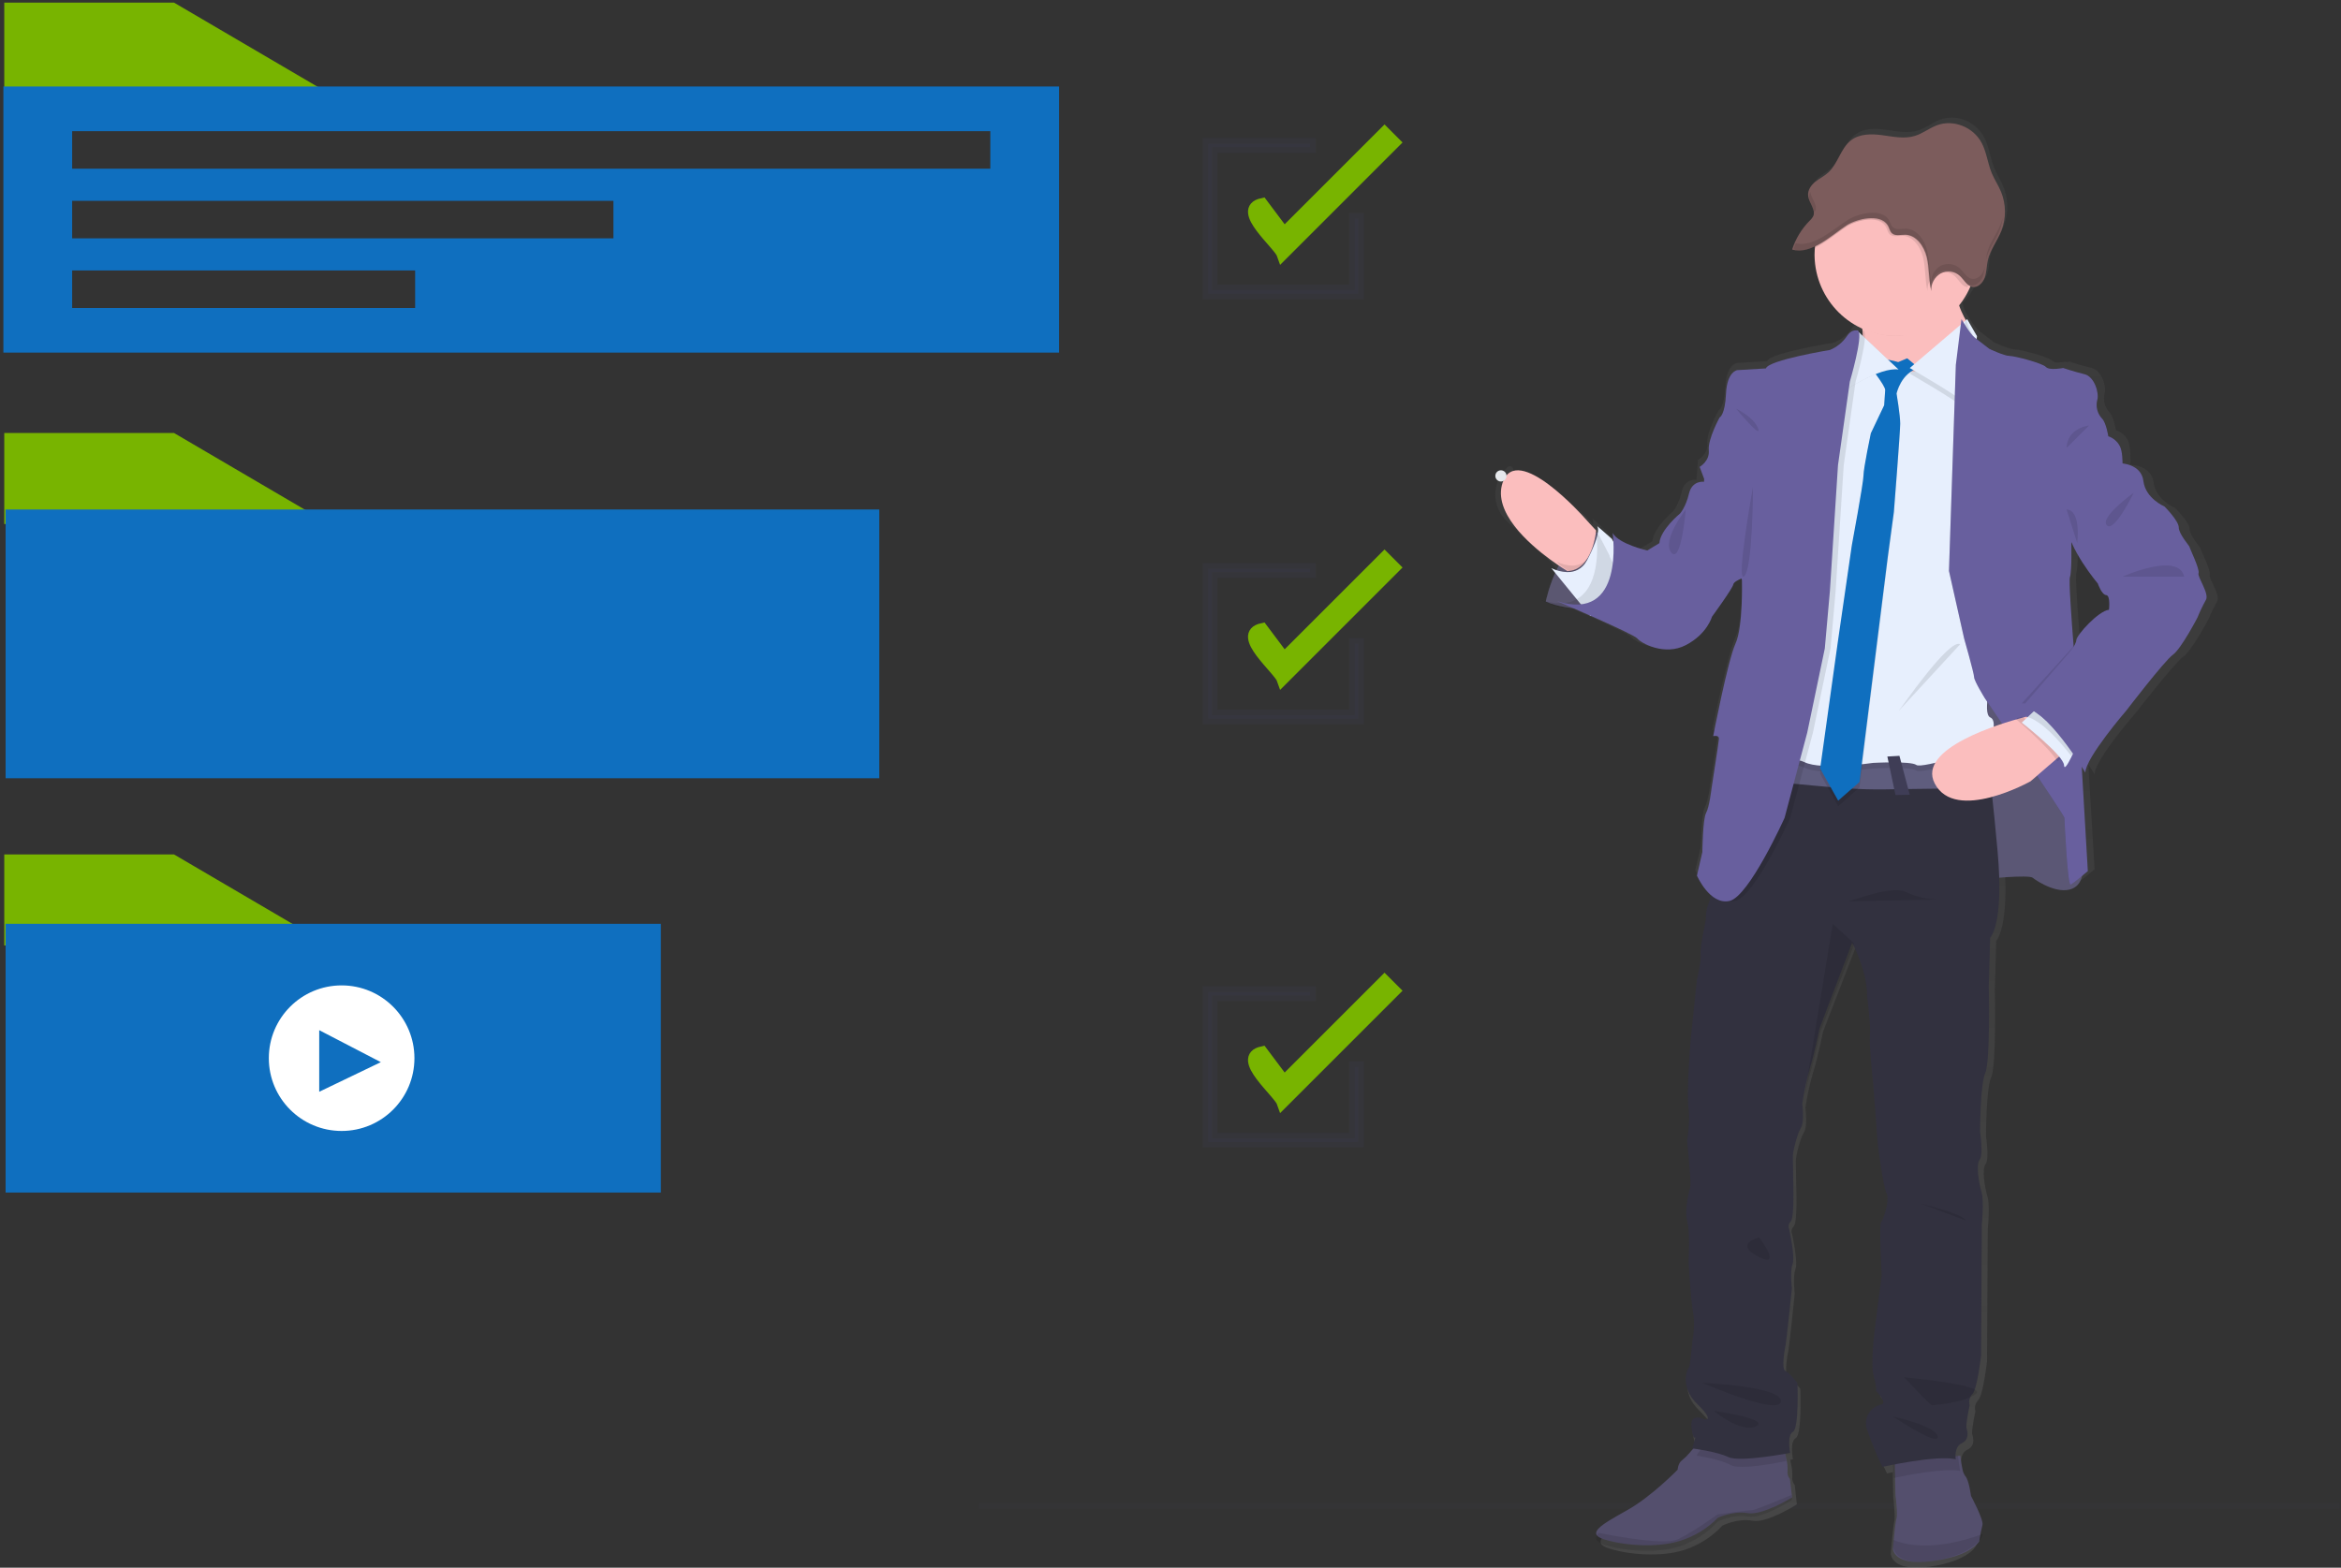 <svg version="1.1"
        xmlns="http://www.w3.org/2000/svg"
        xmlns:xlink="http://www.w3.org/1999/xlink"
        xmlns:ev="http://www.w3.org/2001/xml-events" width="418" height="280" viewBox="0 0 418 280"><rect x="0" y="0" width="418" height="280" fill="#333333" stroke="none"/><defs><linearGradient id="qjob8m9b4a" x1="50.014%" x2="50.014%" y1="99.996%" y2="0%"><stop offset="0%" stop-color="gray" stop-opacity="0.25"></stop><stop offset="54%" stop-color="gray" stop-opacity="0.12"></stop><stop offset="100%" stop-color="gray" stop-opacity="0.1"></stop></linearGradient></defs><g fill="none" fill-rule="evenodd"><path fill="#3F3D56" fill-rule="nonzero" d="M174.786 268.487H417.786V269.487H174.786z" opacity="0.1"></path><g fill-rule="nonzero" transform="translate(267 21)"><path fill="url(#qjob8m9b4a)" d="M127.558 81.642c.252-.686-1.636-4.486-1.636-4.674 0-.188-1.95-2.307-1.95-3.49 0-1.183-2.585-3.737-2.585-3.737s-3.462-1.434-3.84-4.548c-.377-3.114-4.15-3.181-4.157-3.181 0 0 0-.285.025-.715 0-.97-.03-2.7-.466-3.645-.45-.86-1.219-1.51-2.144-1.81 0 0-.378-2.429-1.133-3.177-.858-.893-1.192-2.163-.885-3.36.377-1.184-.504-4.181-2.333-4.6-1.83-.417-3.902-1.12-3.902-1.12s-.206.038-.503.08l-.252-.08c-.439.081-.881.136-1.326.164-.386.013-.764-.111-1.066-.351-.633-.686-5.735-1.994-6.68-1.994-.943 0-3.654-1.254-3.654-1.254l-2.702-2.057c-.76-.577-2.165-2.926-2.37-3.256l-.026-.046c-.232-.531-.423-1.079-.57-1.639.92-.96 1.708-2.038 2.341-3.206.067-.121.126-.247.185-.368.142-.002.283-.025.42-.067.054 0 .108-.042.163-.063.639-.335 1.12-.907 1.338-1.592.046-.134.088-.272.122-.418 0-.046 0-.096.03-.142.029-.046.041-.189.058-.285.017-.096.021-.108.03-.158.008-.05.029-.189.041-.285.013-.096 0-.104 0-.154 0-.122.03-.239.046-.356.043-.442.109-.881.198-1.316.377-1.673 1.397-3.119 2.123-4.682.105-.222.201-.452.29-.682.087-.23.175-.501.247-.756l.063-.234c.046-.184.088-.372.126-.56 0-.084.033-.168.046-.251.042-.26.08-.519.1-.782.136-1.493-.078-2.997-.625-4.393-.474-1.17-1.175-2.224-1.653-3.395-.726-1.772-.915-3.762-1.8-5.467C85.812.706 82.32-.711 79.45.355c-1.372.505-2.559 1.492-3.948 1.935-1.863.59-3.851.146-5.777-.121-1.926-.268-4.058-.289-5.606.965-1.783 1.442-2.274 4.155-3.948 5.74-.7.664-1.578 1.09-2.32 1.705-.521.417-.922.963-1.162 1.584 0 .046-.03.088-.042.134-.013.046-.03.105-.042.16-.013.053-.025.124-.034.187-.008.063 0 .088 0 .13-.008.111-.008.223 0 .334.012.106.03.21.055.314v.087c0 .03.05.172.08.26-.002.016-.002.033 0 .05.033.096.07.188.109.284l.062.142.05.117c.247.46.442.945.584 1.447.078.317.06.65-.055.957-.17.347-.409.656-.7.911-1.253 1.299-2.22 2.843-2.84 4.536-.072.192-.143.384-.206.585l.088.02c.18.055.363.096.55.122.104 0 .21.025.318.033.43.023.862-.01 1.284-.1.105-.02.214-.046.32-.075.431-.12.852-.274 1.258-.464v.593c.009 5.622 3.208 10.755 8.261 13.256 0 .133.038.271.055.418.016.146.03.225.042.338l-.168-.163s-1.137-.56-2.207 1.058c-1.07 1.617-3.084 2.37-3.084 2.37s-11.463 1.806-11.903 3.302l-5.354.31s-1.892.25-2.098 4.18c-.205 3.929-1.196 4.301-1.196 4.301s-2.202 3.863-2.014 5.852c.19 1.99-1.678 2.993-1.678 2.993l-.252 3.55s-2.097-.31-2.647 2.119c-.55 2.428-1.573 3.553-1.573 3.553s-3.466 2.867-3.655 5.296l-2.14 1.308s-4.976-1.12-6.109-3.114l-.348-.326c-.011-.016-.021-.033-.03-.05v.025c-.746-.702-2.324-2.165-2.097-1.83.147.312.182.666.1 1.002l-.369-.418-.99-1.095s-8.043-7.524-12.767-8.101c-.063-.121-.366-1.304-1.171-.564C.783 63.729.009 65.467 0 67.294c-.009 1.826.749 3.572 2.09 4.817l7.531 7.01.193.142 1.62 2.09c-.273.652-.504 1.284-.693 1.86 0 0 0 .038-.02.055-.038.125-.08.242-.118.36l-.038.125c-.033.117-.071.234-.105.342-.033.11-.038.138-.059.205-.02.067 0 .08-.033.117-.176.627-.294 1.108-.353 1.376l-.42-.13.42.176v.066l-.025.13.386.167c2.207.958 13.221 5.769 13.787 6.5.63.807 4.784 3.177 8.564 1.183 3.78-1.994 4.615-5.05 4.615-5.05s3.65-5.045 3.776-5.793c.126-.748 2.963-1.622 2.963-1.622s.251 8.36-1.196 11.404c-1.448 3.043-4.158 16.578-4.158 16.578.176-.035.357-.046.537-.033l-.16.781c.221-.04.447-.04.668 0-.202 1.539-1.36 8.678-1.36 8.678s-.378 3.24-1.007 4.36c-.63 1.12-.692 6.981-.692 6.981l-1.007 4.235c.115.25.242.494.382.731 0 0 1.082 2.391 2.899 3.733-.083.666-.254 1.318-.508 1.94-.394.945-.566 1.967-.503 2.988 0 0-1.07 4.8-.944 6.17.126 1.371-.693 4.736-.693 4.736l-1.17 10.81s-.755 9.41-.378 11.968c.378 2.558-.256 6.04-.256 6.04s.755 7.416.567 8.227c-.19.81-1.133 4.297-.567 6.232.567 1.936.256 7.228.256 7.228s.378 6.977.814 9.221c.437 2.245-.126 5.113-.126 5.113s-.42 4.794-.63 4.794c-.209 0-1.824 3.303 1.511 6.546 3.336 3.244 1.26 2.738 1.26 2.738s-2.644-1.308-2.334 1.371c.302 2.55.718 1.886.756 1.815l-.63 2.048.42.063-.365.418c-.378.475-.8.915-1.259 1.312-.76.56-.84 1.806-.84 1.806s-4.656 5.05-9.003 7.604c-2.287 1.346-4.259 2.483-5.119 3.423-.776.836-.65 1.53.96 2.061 3.404 1.12 9.382 1.672 13.666.25 2.554-.85 4.85-2.329 6.676-4.3 0 0 2.71-1.372 5.358-.874 2.647.497 7.934-2.926 7.934-2.926l-.097-.886-.28-2.546c-.36-.434-.52-.998-.441-1.555.03-.754-.044-1.508-.223-2.24-.042-.247-.092-.494-.138-.724l.482-.088s-.625-3.18.508-3.804c1.133-.622.814-8.778.814-8.778s-1.443-1.868-2.203-2.178c-.76-.31-.063-4.18.067-4.677.13-.498 1.133-10.158 1.133-10.158s-.377-3.052.126-4.36c.503-1.308-.604-6.325-.604-6.325s-.378-.622.319-1.37c.696-.749.42-7.416.42-7.416s-.06-3.365-.06-4.239c0-.874.756-4.05 1.448-5.108.692-1.058.252-4.364.252-4.364l.038-.247c0-.096.033-.213.058-.355l.055-.33c.307-1.836.723-3.652 1.246-5.439.84-2.616 1.762-7.227 1.762-7.227l5.874-15.216.067-.18s2.707 4.987 2.707 9.615c0 0 .692 5.547.503 7.043-.189 1.497.558 8.499.558 8.499s.818 10.095.818 10.533c0 .44 1.007 8.227 1.64 9.41.634 1.183-.633 4.799-1.01 5.17-.378.373.125 9.536.125 9.536s-.944 7.227-1.132 8.724c-.19 1.496-.944 7.231-.315 9.472.63 2.24.378 2.554.378 2.554s2.27 2.307.944 2.508c-.976.212-1.811.833-2.294 1.703-.482.87-.564 1.906-.224 2.84.784 2.285 1.71 4.52 2.774 6.69 0 0 .39-.089 1.04-.218v.74l.076 3.712s.42 3.553.188 4.364c-.184.593-.42 3.386-.558 4.845-.046.53-.071.886-.071.886s0 3.302 6.99 2.307c6.99-.995 8.249-3.737 8.249-3.737s0-.13.05-.343c.105-.63.332-1.969.516-2.713.252-.999-2.014-5.484-2.014-5.484s-.377-3.051-1.01-3.737c-.26-.395-.432-.841-.504-1.308-.06-.251-.11-.515-.151-.77.156.02.312.048.465.084 0 0-.377-2.182 1.074-2.868 1.452-.685 1.07-2.115.882-2.742-.19-.627.566-4.113.566-4.113-.206-.705-.014-1.466.503-1.99.886-.878 1.574-6.98 1.574-6.98l.126-23.556s.444-4.18-.059-5.852c-.503-1.672-1.011-4.92-.319-5.794.692-.873.063-4.92.063-4.92s0-8.54.948-10.655c.949-2.115.63-15.517.63-15.517l.247-8.778s2.06-1.94 1.574-12.051c2.194-.138 4.67-.218 5.034.083.693.565 5.165 3.428 7.809 1.622.566-.25 3.146-2.428 3.146-2.428l-1.107-18.686c.692 1.041 1.112 1.735 1.112 1.735 0-2.617 7.43-11.094 7.43-11.094s6.927-8.908 8.438-9.97c1.51-1.061 4.473-6.667 4.473-6.667.437-1.07.943-2.11 1.514-3.114.718-1.15-1.552-4.143-1.3-4.828zm-16.254 6.537c-1.888.189-5.874 4.49-5.92 5.435-.03.493-.449 1.153-.839 1.672-.03-.376-.063-.761-.092-1.15-.445-5.505-.928-12.214-.71-12.866.382-1.12.252-6.166.252-6.166l.067-.096c1.26 3.908 5.216 8.519 5.216 8.519s.692 1.994 1.51 2.057c.818.062.516 2.595.516 2.595z"></path><path fill="#65617D" d="M9 86.455S11.434 74.065 19.272 74L25 85.432l-3.819 2.555S12.885 88.242 9 86.455z"></path><path fill="#000" d="M25 85.43l-3.819 2.557s-5.839.182-10.014-.817c-.744-.17-1.47-.411-2.167-.717 0 0 0-.069.045-.199v-.047c.359-1.557.855-3.08 1.482-4.554.244-.558.516-1.133.81-1.707 1.148-2.16 2.759-4.244 4.966-5.285.817-.389 1.705-.614 2.613-.661H19.263l.125.255 1.936 3.863L25 85.429z" opacity="0.1"></path><path fill="#65617D" d="M87.59 135.956s7.687-.754 8.36-.188c.674.567 5.041 3.461 7.626 1.635 2.585-1.826.86-8.186.86-8.438 0-.25-.245-9.259-.245-9.259l-4.613-6.36-5.776-11.145L82 101l.308 17.701-.063 9.068 5.344 8.187z"></path><path fill="#08032A" d="M87.59 135.956s7.687-.754 8.36-.188c.674.567 5.041 3.461 7.626 1.635 2.585-1.826.86-8.186.86-8.438 0-.25-.245-9.259-.245-9.259l-4.613-6.36-5.776-11.145L82 101l.308 17.701-.063 9.068 5.344 8.187z" opacity="0.1"></path><path fill="#FBBEBE" d="M18 73.755s-.597 7.13-5.13 7.245c0 0-1.285-.759-3.015-2.023-3.984-2.92-10.303-8.533-8.557-13.755 2.504-7.479 14.674 6.32 14.674 6.32l.931 1.028L18 73.755z"></path><path fill="#000" d="M20 74.265s-.63 7.613-5.413 7.735c0 0-1.357-.81-3.183-2.16L11 79.323c.812.42 1.707.658 2.621.7 1.473.058 2.829-.793 3.405-2.138.503-.979.945-1.987 1.323-3.02.233-.601.398-1.227.494-1.864L20 74.265z" opacity="0.1"></path><path fill="#E7EFFD" d="M16.959 89l-1.144-1.4-3.853-4.722L10 80.47c.862.43 1.813.673 2.785.713 1.28.03 2.713-.43 3.618-2.173.533-.998 1.003-2.026 1.406-3.078.633-1.717.624-2.575.398-2.889-.226-.313 1.42 1.15 2.21 1.863l.028.026.37.33.136.258 1.94 3.68v.154c.19 1.18.846 8.594-5.932 9.646z"></path><path fill="#544F6D" d="M53 246.451s-5.283 3.264-7.922 2.807c-2.64-.457-5.347.834-5.347.834-1.82 1.875-4.115 3.284-6.669 4.094-4.25 1.364-10.243.826-13.639-.24-1.606-.505-1.738-1.155-.965-1.961.85-.898 2.831-1.977 5.1-3.26 4.34-2.43 8.99-7.218 8.99-7.218s.064-1.203.82-1.716c.466-.379.893-.797 1.275-1.251.676-.754 1.31-1.54 1.31-1.54l15.538.425s.264 1.055.472 2.133c.177.7.25 1.42.217 2.138-.08.527.073 1.062.425 1.48l.28 2.405.115.87zM86.98 251.39c-.189.706-.43 1.97-.52 2.564l-.056.327s-1.292 2.596-8.337 3.541c-7.045.945-7.067-2.185-7.067-2.185s.026-.335.069-.842c.125-1.38.379-4.023.568-4.585.25-.766-.194-4.132-.194-4.132l-.073-3.513-.056-2.44L83.034 239c.072.812.198 1.62.378 2.417.072.442.247.866.513 1.24.637.65 1.015 3.54 1.015 3.54s2.294 4.248 2.04 5.193z"></path><path fill="#000" d="M51.566 237.537s.242 1.186.434 2.399c-1.545.329-8.295 1.677-9.98.735-1.913-1.069-6.02-1.669-6.02-1.669l.066-.27c.622-.848 1.205-1.732 1.205-1.732l14.295.537zM83 241.711c-2.943-.523-9.385.743-11.945 1.289L71 240.262 82.616 239c.074.911.203 1.817.384 2.711z" opacity="0.1"></path><path fill="#32313F" d="M88.354 146.501l-.247 8.726s.31 13.306-.621 15.41c-.931 2.104-.931 10.583-.931 10.583s.62 4.02-.063 4.886c-.684.866-.185 4.083.31 5.756s.063 5.818.063 5.818l-.126 23.392s-.68 6.061-1.552 6.931c-.51.523-.699 1.279-.495 1.979 0 0-.743 3.463-.558 4.087.185.623.558 2.041-.868 2.719-1.427.677-1.057 2.848-1.057 2.848-3.41-.807-13.093 1.364-13.093 1.364-1.046-2.15-1.958-4.363-2.73-6.626-.338-.926-.26-1.953.216-2.817.476-.864 1.302-1.482 2.267-1.696 1.3-.189-.932-2.477-.932-2.477s.248-.31-.373-2.535c-.62-2.225.122-7.947.31-9.412.19-1.464 1.116-8.663 1.116-8.663s-.495-9.094-.121-9.466c.373-.372 1.61-3.961.994-5.137-.617-1.175-1.62-8.91-1.62-9.345 0-.435-.8-10.457-.8-10.457s-.747-6.994-.559-8.48c.19-1.484-.499-6.989-.499-6.989 0-4.601-2.668-9.533-2.668-9.533l-.067.18-5.751 15.109s-.932 4.576-1.737 7.174c-.51 1.766-.914 3.561-1.212 5.375l-.055.33c0 .138-.042.256-.054.348l-.038.25s.42 3.28-.252 4.334c-.671 1.054-1.426 4.208-1.426 5.074 0 .866.063 4.208.063 4.208s.247 6.622-.42 7.367c-.667.744-.314 1.36-.314 1.36s1.116 5.019.62 6.311c-.494 1.293-.121 4.33-.121 4.33s-.994 9.596-1.116 10.09c-.122.493-.81 4.333-.063 4.643.747.31 2.169 2.162 2.169 2.162s.314 8.111-.806 8.726c-1.12.615-.499 3.765-.499 3.765s-8.994 1.732-11.04.74c-2.048-.991-6.457-1.548-6.457-1.548l.617-2.033c-.038.072-.45.732-.743-1.802-.306-2.66 2.299-1.364 2.299-1.364s2.047.498-1.258-2.72c-3.306-3.216-1.678-6.5-1.49-6.5.19 0 .625-4.76.625-4.76s.558-2.848.122-5.078c-.436-2.23-.805-9.16-.805-9.16s.31-5.259-.248-7.175c-.558-1.916.37-5.388.558-6.19.189-.804-.579-8.15-.579-8.15s.621-3.463.248-5.998c-.374-2.535.373-11.884.373-11.884l1.116-10.767s.805-3.346.684-4.706c-.122-1.36.935-6.124.935-6.124-.063-1.014.106-2.03.495-2.97.62-1.255.868-5.32.868-5.32l5.961-13.616 2.937-12.006L87.259 109s.147 1.042.386 2.928c.24 1.887.575 4.69.948 8.149.344 3.141.722 6.835 1.087 10.947 1.191 13.126-1.326 15.477-1.326 15.477z"></path><path fill="#FBBEBE" d="M85 37.66L75.802 47S64 42.506 65.243 40.972c.479-.595.42-2.473.126-4.542C64.95 33.154 64 29.387 64 29.387s20.626-3.196 18.9.116c-.634 1.198-.525 2.62-.13 3.926.5 1.515 1.253 2.944 2.23 4.231z"></path><path fill="#000" d="M81.901 29.674c-.6 1.332-.887 1.474-.513 2.926-2.556 3.051-5.808 6.4-9.852 6.4-2.165.004-4.3-.554-6.238-1.63C64.9 33.728 64 29.54 64 29.54s19.55-3.553 17.901.134z" opacity="0.1"></path><path fill="#FBBEBE" d="M86 24.673C85.867 32.624 79.414 39 71.5 39S57.133 32.624 57 24.673v-.207C57.057 16.42 63.594 9.943 71.6 10c8.008.058 14.453 6.626 14.396 14.673H86z"></path><path fill="#000" d="M88 119.777c-1.977 0-8.564.068-15.927.175h-.089l-2.43.04h-.077c-8.728.132-17.334-1.471-20.783-1.168-7.337.646 2.638-6.381 2.638-6.381 5.471 1.25 11.098 1.787 16.725 1.595l2.12-.104c6.668-.355 13.374-.945 16.877-1.934.233 1.827.569 4.479.946 7.777z" opacity="0.1"></path><path fill="#5F5D7E" d="M88 119.777c-1.977 0-8.564.068-15.927.175h-.089l-2.43.04h-.077c-8.728.132-17.334-1.472-20.783-1.169-7.337.65 2.638-6.384 2.638-6.384 5.471 1.25 11.098 1.788 16.725 1.596l2.12-.104c6.668-.355 13.374-.945 16.877-1.931.233 1.827.569 4.469.946 7.777z"></path><path fill="#000" d="M67.322 44.21L55.85 49.5 47 117s5.234-2.335 8.23-.86c2.997 1.475 12.223.124 12.223.124s6.743-.37 7.733.37c.99.74 12.71-3.091 12.71-3.091s2.108-4.671.498-5.403c-1.61-.731.514-7.983.514-7.983l-1.011-48.69-1.998-6.271L80.54 42l-5.48 4.301-2.617.37-5.12-2.46z" opacity="0.1"></path><path fill="#E7EFFD" d="M67.318 43.215L55.848 48.5 47 116s5.233-2.335 8.23-.86c2.995 1.475 12.218.12 12.218.12s6.742-.365 7.732.37c.99.736 12.717-3.075 12.717-3.075s2.107-4.67.497-5.402c-1.61-.731.506-8.003.506-8.003l-1.012-48.684-1.997-6.266-5.36-3.2-5.477 4.305-2.617.37-5.12-2.46z"></path><path fill="#000" d="M66.521 44.025s3.156 3.93 3.1 4.744c-.057.813-.182 2.745-.182 2.745l-2.383 5.06s-1.308 6.3-1.308 7.61c0 1.312-2.085 12.651-2.085 12.651l-2.507 17.47L58 117.202 61.22 123l3.808-3.373 5.063-40.802 1.07-8.045s1.132-14.472 1.132-15.969c0-1.497-.652-5.427-.652-5.427s.773-3.744 3.989-4.638c3.216-.894-.238-.19-.238-.19L73.545 43l-1.61.683s-4.46-1.404-5.414.342z" opacity="0.1"></path><path fill="#0F6FBF" d="M66.511 43.987s3.16 3.883 3.099 4.682c-.06.8-.181 2.712-.181 2.712L67.05 56.38s-1.311 6.223-1.311 7.519c0 1.295-2.085 12.496-2.085 12.496L61.155 93.65 58 116.27 61.22 122l3.81-3.332 5.059-40.302 1.074-7.944s1.131-14.296 1.131-15.775c0-1.479-.652-5.361-.652-5.361s.773-3.7 3.988-4.561c3.215-.863-.237-.184-.237-.184L73.545 43l-1.61.679s-4.47-1.42-5.424.308z"></path><path fill="#000" d="M64.565 38s-.516.376-.641 2.877C63.798 43.377 62 49 62 49s6.668-4.499 10-4l-7.435-7z" opacity="0.1"></path><path fill="#E7EFFD" d="M64.565 38s-.516.372-.641 2.874C63.798 43.375 62 49 62 49s6.668-4.5 10-3.998L64.565 38z"></path><path fill="#000" d="M84.26 37L74 45.733s8.628 4.974 9.752 6.188C84.876 53.134 86 40.03 86 40.03L84.26 37z" opacity="0.1"></path><path fill="#E7EFFD" d="M84.247 36L74 44.735s8.62 4.972 9.753 6.186C84.885 52.134 86 39.033 86 39.033L84.247 36z"></path><path fill="#000" d="M65.814 38.093s-1.087-.558-2.113 1.059c-.755 1.054-1.781 1.87-2.963 2.36 0 0-11.004 1.802-11.442 3.293l-5.14.31s-1.815.248-1.995 4.163c-.18 3.914-1.148 4.288-1.148 4.288s-2.117 3.85-1.933 5.837c.184 1.987-1.635 2.987-1.635 2.987l7.556 20.192s.246 8.325-1.148 11.37c-1.393 3.044-3.988 16.526-3.988 16.526s1.087-.248 1.025.496c-.061.743-1.291 8.887-1.291 8.887s-.364 3.23-.968 4.35c-.605 1.122-.667 6.956-.667 6.956L37 135.392s2.297 5.283 5.803 4.536c3.506-.748 9.852-14.847 9.852-14.847l4.054-15.225 3.143-15.035.907-10.189 1.45-22.553 2.117-14.914s2.338-8.026 1.488-9.072z" opacity="0.1"></path><path fill="#685F9E" d="M64.818 38.094s-1.09-.559-2.115 1.054c-.753 1.055-1.777 1.873-2.958 2.36 0 0-10.987 1.802-11.428 3.293l-5.134.31s-1.808.253-1.992 4.167c-.183 3.914-1.147 4.284-1.147 4.284s-2.114 3.855-1.93 5.842c.184 1.986-1.632 2.982-1.632 2.982l7.55 20.193s.24 8.324-1.147 11.369c-1.388 3.045-3.987 16.53-3.987 16.53s1.085-.251 1.028.496c-.057.748-1.33 8.883-1.33 8.883s-.364 3.234-.968 4.351-.66 6.96-.66 6.96L36 135.391s2.294 5.28 5.795 4.536c3.502-.743 9.852-14.85 9.852-14.85l4.045-15.22L58.83 94.82l.906-10.193 1.45-22.553 2.113-14.91s2.363-8.017 1.519-9.071z"></path><path fill="#000" d="M24 85.5l-3.725 2.487s-5.697.177-9.77-.794l-2.07-.89L8 86.126l.434.13c2.15.618 3.83.605 5.145.177 5.271-1.719 4.69-10.143 4.486-12.046 0-.194-.035-.316-.044-.362V74l.03.05c.073.115.155.225.244.328.074.08.152.164.234.244l1.863 3.6v.152L24 85.5z" opacity="0.1"></path><path fill="#685F9E" d="M39.302 61l-1.79.497-.253 3.553s-2.104-.312-2.677 2.108c-.573 2.419-1.595 3.557-1.595 3.557s-3.509 2.866-3.698 5.298l-2.155 1.31s-5.04-1.125-6.186-3.118c0 0 2.298 16.087-9.948 12.16 0 0 13.711 5.858 14.35 6.671.637.814 4.844 3.178 8.672 1.185 3.827-1.994 4.655-5.058 4.655-5.058s3.698-5.058 3.823-5.8c.125-.741 3.017-1.622 3.017-1.622L51 68.772 39.302 61z"></path><path fill="#000" d="M82.238 44.153L84.021 36s.798 2.655 1.6 3.273l2.643 2.041s2.643 1.232 3.566 1.232 5.901 1.298 6.516 1.978c.615.68 3.076.184 3.076.184s2.028.68 3.81 1.11c1.783.43 2.644 3.398 2.274 4.592-.305 1.188.02 2.45.86 3.34.74.743 1.11 3.151 1.11 3.151.9.299 1.647.943 2.078 1.791.615 1.357.415 4.32.415 4.32l-9.143 12.97s.12 5.01-.245 6.116c-.366 1.106 1.288 20.008 1.288 20.008l1.908 32.482s-2.523 2.162-3.075 2.408c-.553.246-1.106-11.484-1.106-11.918 0-.434-14.2-21.369-14.2-21.369s-1.908-3.085-1.908-3.757c0-.672-1.783-6.917-1.783-6.917L81 80.992l1.238-36.84z" opacity="0.1"></path><path fill="#685F9E" d="M111.997 62.31v.71l-9.152 12.946s.125 5.011-.241 6.114c-.217.647.253 7.295.69 12.758.308 3.938.6 7.258.6 7.258l.81 13.781 1.094 18.71s-2.52 2.163-3.074 2.41c-.553.246-1.106-11.49-1.106-11.924 0-.434-14.22-21.373-14.22-21.373s-1.91-3.095-1.91-3.759c0-.664-1.784-6.92-1.784-6.92L81 80.973l1.227-36.821L83.234 36s1.54 2.66 2.338 3.274l2.646 2.038s2.646 1.253 3.57 1.253c.923 0 5.91 1.295 6.526 1.975.616.681 3.075.184 3.075.184s2.03.68 3.815 1.11c1.784.431 2.65 3.4 2.28 4.595-.308 1.188.018 2.45.86 3.34.737.74 1.107 3.15 1.107 3.15.901.3 1.648.946 2.08 1.795.441.898.483 2.614.466 3.596z"></path><path fill="#000" d="M37 226c.327 0 14.26.629 13.996 3.31C50.732 231.99 37 226 37 226zM39 231s10.24 1.43 7.55 2.74C43.86 235.048 39 231 39 231zM73 225s15.018 1.317 12.77 2.99c-2.246 1.671-7.573 1.944-7.807 2.01-.235.065-4.963-5-4.963-5zM71 232s7.757 1.668 7.995 3.592C79.233 237.517 71 232 71 232zM76 194s7.554 1.774 8 3l-8-3zM47.109 200s-4.646 1.149-.147 3.455c4.498 2.306.147-3.455.147-3.455zM63 140c.453 0 7.767-2.967 10.31-1.673 1.821.843 3.746 1.293 5.69 1.333L63 140zM64 147.436l-.069.621-5.91 15.265s-.954 4.623-1.779 7.247c-.522 1.785-.936 3.598-1.242 5.431l5.248-32L64 147.436z" opacity="0.1"></path><path fill="#3F3D56" d="M74 120.954L71.528 121 71.45 121 70 114.125 72.157 114z"></path><path fill="#FBBEBE" d="M102 113.009l-1.487 1.266-4.952 4.278s-13.413 7.499-17.107.376c-3.256-6.275 11.95-10.755 15.613-11.73.495-.131.777-.199.777-.199l7.156 6.009z"></path><path fill="#000" d="M43 52s3.192 1.5 3.922 3.549C47.652 57.599 43 52 43 52zM34 70s-4.344 5.55-2.578 7.694C33.188 79.84 34 70 34 70zM106 55s-3.874.415-4 4l4-4zM72 106c.372-.374 9.012-13.051 11-11.93L72 106zM86 23.498c.004 2.371-.587 4.706-1.717 6.795l-.107-.02c-.918-.193-1.396-1.256-2.1-1.918-.886-.838-2.21-1.022-3.294-.458-1.086.648-1.71 1.849-1.614 3.103-.465-1.938-.317-3.994-.77-5.936-.453-1.942-1.816-3.905-3.685-3.937-.824 0-1.742.29-2.327-.307-.35-.36-.412-.928-.683-1.37-1.334-2.142-5.398-1.059-7.058.041-1.66 1.1-3.582 2.862-5.645 3.802.057-7.95 6.594-14.35 14.6-14.293 8.008.057 14.453 6.548 14.396 14.498H86z" opacity="0.1"></path><path fill="#7C5C5C" d="M70.066 19.219c.275.446.348 1.026.713 1.393.605.614 1.588.296 2.426.313 1.949.034 3.37 2.036 3.842 4.018.472 1.981.318 4.08.803 6.057-.102-1.281.552-2.508 1.687-3.166 1.13-.576 2.512-.388 3.435.467.734.676 1.232 1.76 2.19 1.956.957.196 1.88-.696 2.228-1.668.348-.972.322-2.057.55-3.075.429-1.923 1.717-3.504 2.438-5.336.85-2.226.828-4.68-.064-6.891-.477-1.16-1.185-2.203-1.67-3.359-.73-1.76-.92-3.754-1.812-5.423-1.494-2.808-5.015-4.21-7.913-3.154-1.378.5-2.576 1.477-3.98 1.915-1.876.588-3.885.146-5.826-.117-1.94-.263-4.092-.288-5.654.951-1.8 1.431-2.289 4.118-3.98 5.687-.709.659-1.589 1.08-2.336 1.668-.747.588-1.395 1.515-1.288 2.503.112 1.277 1.4 2.437.923 3.621-.171.344-.41.652-.704.906-1.414 1.44-2.466 3.18-3.074 5.08 3.396 1.036 7.075-2.606 9.737-4.33 1.705-1.097 5.938-2.206 7.33-.016z"></path><path fill="#000" d="M102 113.607L100.362 115c-1.443-2.507-7.362-7.522-7.362-7.522l.258-.26c.546-.144.856-.218.856-.218l7.886 6.607z" opacity="0.1"></path><path fill="#E7EFFD" d="M104 111.68s-.58 1.392-1.173 2.59c-.593 1.199-1.247 2.296-1.278 1.405-.065-1.747-7.549-7.616-7.549-7.616l1.016-.953L96.19 106l7.811 5.68z"></path><path fill="#000" d="M104.153 101.245L105 115c-1.998-2.98-7.478-10.617-11-10.37l8.533-9.425c.356-.38.684-.782.982-1.205.321 3.93.638 7.245.638 7.245z" opacity="0.1"></path><path fill="#000" d="M104 111.496s-.581 1.346-1.175 2.504c-2.255-2.883-5.352-6.287-7.825-6.932L96.175 106l7.825 5.496z" opacity="0.1"></path><path fill="#685F9E" d="M109.393 60l2.234 1.743s3.719.064 4.092 3.18c.373 3.116 3.773 4.548 3.773 4.548s2.54 2.551 2.54 3.735c0 1.183 1.924 3.301 1.924 3.49 0 .19 1.861 3.988 1.61 4.67-.252.683 1.987 3.677 1.304 4.797-.56 1.006-1.058 2.047-1.488 3.116 0 0-2.914 5.61-4.402 6.666-1.488 1.057-8.313 9.967-8.313 9.967s-7.315 8.473-7.315 11.088c0 0-7.126-11.96-11.352-11.648l8.25-9.533s1.425-1.554 1.488-2.489c.063-.935 3.97-5.234 5.831-5.42 0 0 .306-2.556-.499-2.619-.805-.063-1.488-2.055-1.488-2.055s-5.45-6.476-5.52-10.59C101.99 68.53 109.392 60 109.392 60z"></path><path fill="#000" d="M114 67s-6.128 4.402-4.816 5.817C110.497 74.23 114 67 114 67zM112 82s9.976-4.5 11 0h-11zM53 246.873s-5.283 3.485-7.922 2.997c-2.64-.488-5.347.89-5.347.89-1.82 2.002-4.115 3.506-6.669 4.371-4.25 1.456-10.243.882-13.639-.257-1.606-.539-1.738-1.232-.965-2.093 3.694.74 11.944 2.218 14.166 1.143 2.89-1.395 7.043-4.435 7.043-4.435s5.41-.758 6.163-.758c.535 0 4.713-1.738 7.072-2.731l.098.873zM87 253l-.058.404s-1.336 3.208-8.628 4.376c-7.292 1.168-7.314-2.7-7.314-2.7s.027-.414.071-1.04c2.317.97 7.368 2.055 15.929-1.04zM46 66s0 14.486-1.563 15.916C42.876 83.346 46 66 46 66zM102 70l1.9 6s.758-5.89-1.9-6z" opacity="0.1"></path><g fill="#000" opacity="0.1"><path d="M4.134 3.66c.456-1.112-.744-2.2-.9-3.392-.159.336-.227.705-.198 1.072.08.896.777 1.732.962 2.564.053-.078.098-.16.136-.244zM24.865 16.404c-.448-1.864-.317-3.84-.773-5.708-.456-1.868-1.862-3.82-3.775-3.852-.844 0-1.79.288-2.385-.296-.363-.352-.422-.912-.705-1.34-1.368-2.1-5.531-1.036-7.237.04C7.456 6.848 3.927 10.22.65 9.46c-.156.356-.3.72-.422 1.092 3.34.992 6.958-2.5 9.576-4.152 1.689-1.072 5.869-2.136 7.237-.036.27.428.342.984.7 1.336.596.588 1.563.284 2.386.3 1.917.032 3.315 1.952 3.78 3.852.464 1.9.312 3.912.789 5.808-.031-.425.026-.852.169-1.256zM34.255 14.188c-.338.936-1.229 1.8-2.191 1.6-.963-.2-1.432-1.228-2.15-1.88-.913-.81-2.266-.988-3.377-.444-1.06.599-1.696 1.695-1.66 2.864.253-.723.778-1.332 1.474-1.712 1.11-.552 2.47-.372 3.378.448.722.648 1.211 1.688 2.153 1.876.942.188 1.85-.668 2.191-1.6.178-.553.293-1.123.342-1.7-.04.186-.094.369-.16.548zM37.194 6.124c-.701 1.756-1.976 3.268-2.399 5.116-.084.372-.135.752-.181 1.136.422-1.84 1.689-3.348 2.394-5.1.311-.788.506-1.613.578-2.452-.096.442-.227.877-.392 1.3z" transform="translate(53 13)"></path></g><circle cx="1" cy="64" r="1" fill="#E6E8EC"></circle></g><path fill="#78B400" fill-rule="nonzero" d="M58.814 93.599L0.763 93.599 0.763 77.332 31.065 77.332z"></path><path fill="#0F6FBF" fill-rule="nonzero" d="M1 91L1 139 157 139 157 91z"></path><path fill="#78B400" fill-rule="nonzero" d="M58.814 16.73L0.763 16.73 0.763 0.463 31.065 0.463z"></path><path fill="#0F6FBF" fill-rule="nonzero" d="M.604 15.454v47.525h188.505V15.454H.604zm73.52 39.551h-61.24v-6.698h61.24v6.698zm35.405-12.44H12.884v-6.698h96.645v6.699zm67.3-12.439H12.884v-6.698h163.945v6.698z"></path><path fill="#78B400" fill-rule="nonzero" d="M58.814 168.874L0.763 168.874 0.763 152.607 31.065 152.607z"></path><path fill="#0F6FBF" fill-rule="nonzero" d="M1 165L1 213 118 213 118 165z"></path><path fill="#FFF" d="M61 176c7.18 0 13 5.82 13 13s-5.82 13-13 13-13-5.82-13-13 5.82-13 13-13zm-4 8v11l11-5.29L57 184z"></path><path fill="#3F3D56" fill-rule="nonzero" stroke="#3F3D56" stroke-width="2" d="M242.535 52.454L215.742 52.454 215.742 25.661 233.923 25.661 233.923 26.298 216.38 26.298 216.38 51.816 241.897 51.816 241.897 39.057 242.535 39.057z" opacity="0.2"></path><path fill="#78B400" fill-rule="nonzero" stroke="#78B400" stroke-width="2" d="M229 45.465c-.619-1.828-8.383-8.043-3.625-9.087l3.902 5.202 17.938-17.938 1.804 1.804L229 45.465z"></path><path fill="#3F3D56" fill-rule="nonzero" stroke="#3F3D56" stroke-width="2" d="M242.535 128.366L215.742 128.366 215.742 101.573 233.923 101.573 233.923 102.211 216.38 102.211 216.38 127.728 241.897 127.728 241.897 114.969 242.535 114.969z" opacity="0.2"></path><path fill="#78B400" fill-rule="nonzero" stroke="#78B400" stroke-width="2" d="M229 121.377c-.619-1.828-8.383-8.042-3.625-9.087l3.902 5.203 17.938-17.938 1.804 1.804L229 121.377z"></path><path fill="#3F3D56" fill-rule="nonzero" stroke="#3F3D56" stroke-width="2" d="M242.535 203.959L215.742 203.959 215.742 177.167 233.923 177.167 233.923 177.805 216.38 177.805 216.38 203.322 241.897 203.322 241.897 190.563 242.535 190.563z" opacity="0.2"></path><path fill="#78B400" fill-rule="nonzero" stroke="#78B400" stroke-width="2" d="M229 196.971c-.619-1.828-8.383-8.043-3.625-9.087l3.902 5.202 17.938-17.938 1.804 1.804L229 196.971z"></path></g></svg>